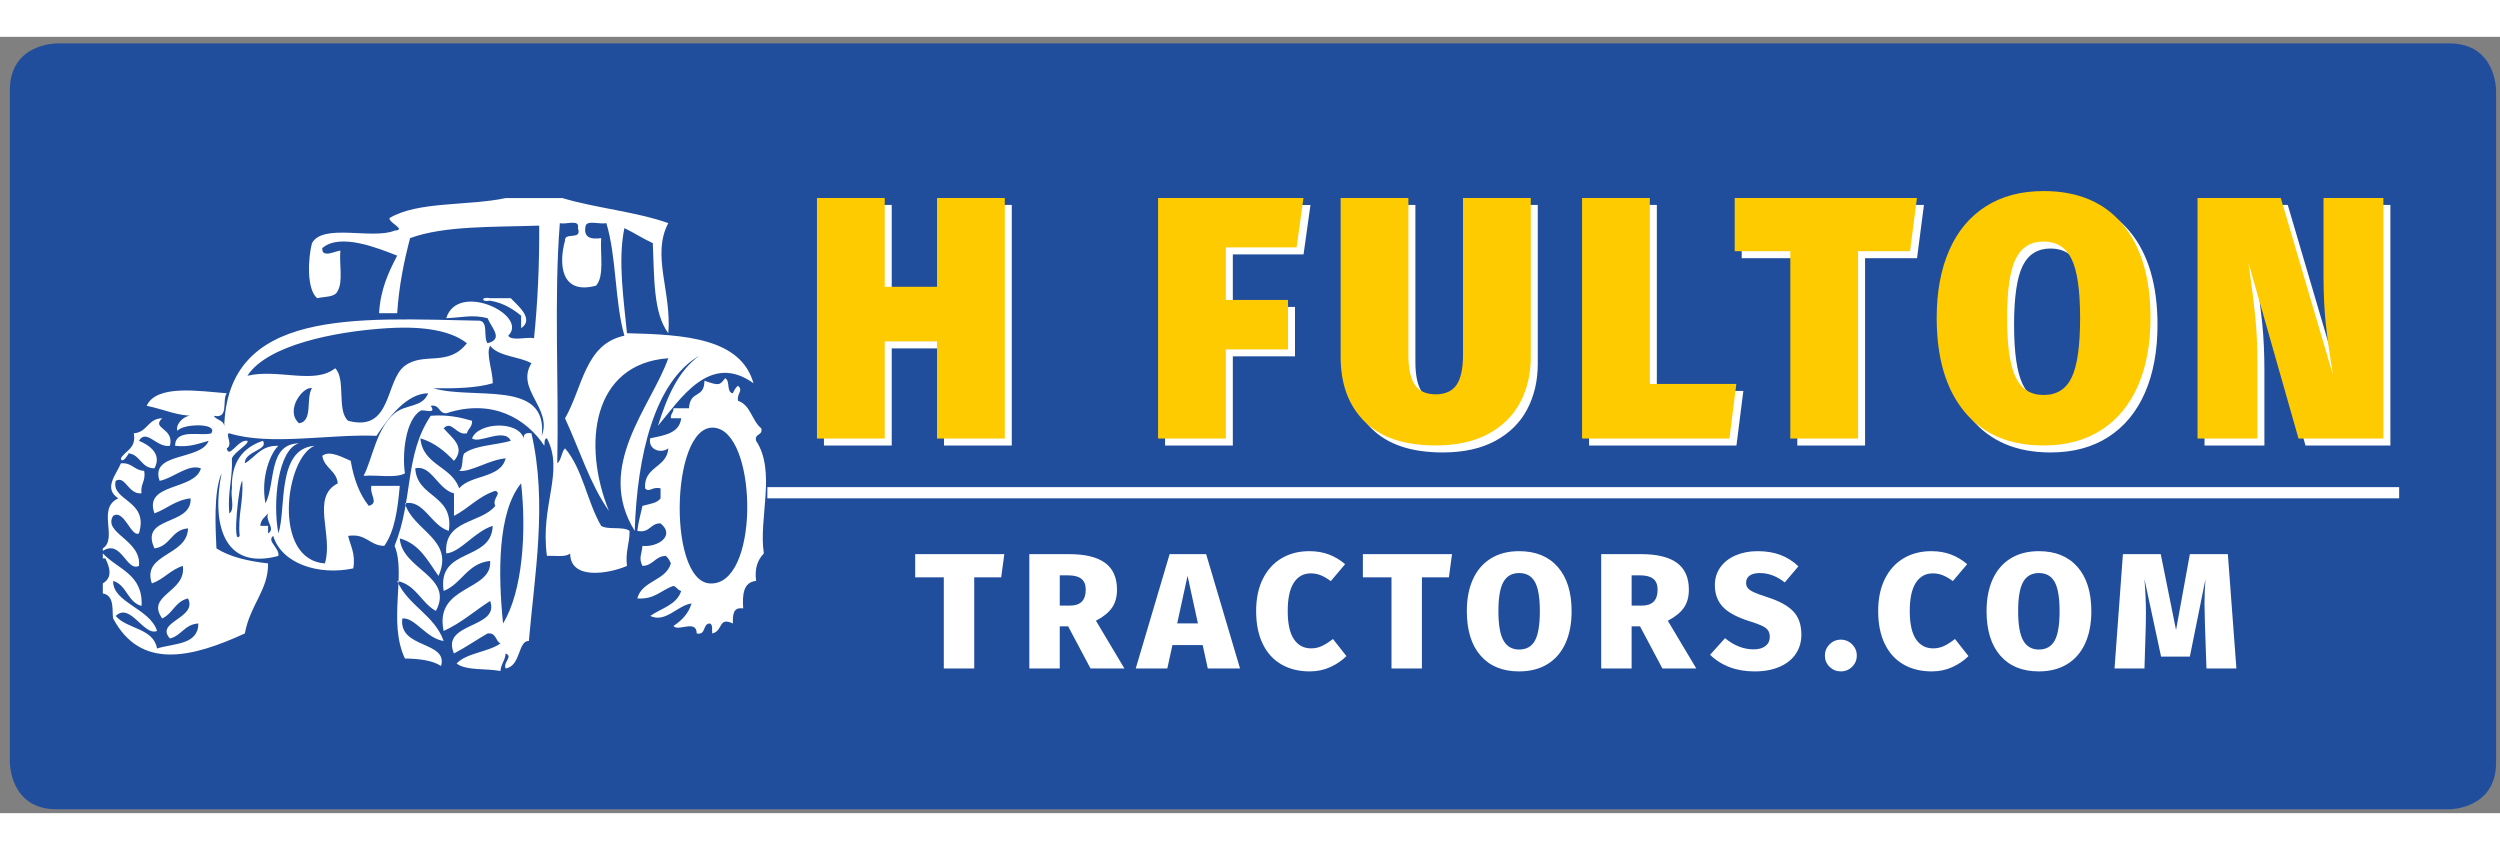 <svg xmlns="http://www.w3.org/2000/svg" xmlns:xlink="http://www.w3.org/1999/xlink" id="Layer_1" x="0px" y="0px" width="400px" height="136px" viewBox="0 0 760 236" xml:space="preserve"><rect x="0" y="0" width="760" height="236" fill="#808080" stroke="none"/><g>	<path fill="#204E9D" d="M17.173,2C17.173,2,3,2,3,16.174v204.472c0,0,0,14.174,14.173,14.174h727.465c0,0,14.172,0,14.172-14.174  V16.174c0,0,0-14.174-14.172-14.174H17.173L17.173,2z"></path>	<path fill="#FFFFFF" d="M158.421,88.574c4.278-2.882-1.449-7.18-3.14-9.128c-2.093,0-4.186,0-6.28,0  c-2.839-0.552-2.839,1.313,0,0.761c4,0.688,6.86,2.48,9.42,4.563C158.421,86.038,158.421,87.307,158.421,88.574L158.421,88.574z"></path>	<path fill="#FFFFFF" d="M204.736,112.915c0.099,1.364-0.961,1.604-0.785,3.042c1.047,0,2.093,0,3.14,0  c-0.541,4.548-5.112,5.189-9.42,6.085c-0.749,3.462,3.3,4.789,5.495,3.043c-0.379,5.973-7.5,5.41-7.065,12.171  c1.396,1.421,1.995-0.618,4.71,0c0,1.015,0,2.028,0,3.043c-1.045,1.522-3.485,1.694-5.495,2.281  c-0.554,2.506-1.261,4.863-1.57,7.607c3.922,0.758,3.842-2.363,7.065-2.282c4.607,3.774-0.9,7.333-5.495,6.845  c-0.275,2.739-1.201,3.666,0,6.086c3.302-0.096,3.762-2.946,7.065-3.043c0.733,0.559,1.189,1.384,1.57,2.282  c-1.546,5.349-8.795,5.17-10.205,10.649c5.354,0.371,7.261-2.6,10.99-3.803c1.031,0.269,1.234,1.339,2.355,1.521  c-1.351,4.27-6.09,5.256-9.42,7.607c4.659,2.213,8.205-3.191,12.56-3.804c-0.941,3.146-3.01,5.197-5.495,6.846  c1.348,1.85,7.035-2.149,7.065,2.281c2.946,0.573,1.711-2.905,3.925-3.042c1.065,0.235,0.651,1.904,0.785,3.042  c3.396-0.725,1.745-5.167,6.28-3.042c-0.016-2.551,0-5.071,3.14-4.563c-0.298-4.346,0.109-8.007,3.925-8.367  c-0.522-4.055,0.607-6.511,2.355-8.368c-1.645-10.585,3.8-24.952-2.355-34.229c-0.585-2.341,2.154-1.462,1.57-3.804  c-2.874-2.286-3.192-7.049-7.065-8.366c-0.393-2.394,1.711-2.975,0-4.564c-0.733,0.557-1.19,1.383-1.57,2.282  c-2.076-0.271-0.71-3.876-2.355-4.564c-1.632,2.162-1.839,2.313-6.28,0.761c-0.039,5.56-4.351,2.72-4.71,8.367  C207.876,112.915,206.306,112.915,204.736,112.915L204.736,112.915z M215.726,166.16c-13.155-0.886-11.771-50.916,2.355-47.16  C230.409,122.278,230.736,167.173,215.726,166.16L215.726,166.16z"></path>	<path fill="#FFFFFF" d="M170.981,49.021c-5.756,0-11.513,0-17.27,0c-11.368,2.422-26.792,0.916-35.325,6.085  c-0.106,1.525,5.334,3.536,1.57,3.803c-6.799,2.793-21.754-2.316-25.119,3.804c-1.204,4.674-1.668,13.96,1.569,16.734  c2.32-0.541,5.542-0.209,6.281-2.282c1.63-2.73,0.407-8.226,0.785-12.171c-1.311,0.015-5.732,2.476-5.495-0.76  c5.422-4.765,17.139,0.093,22.764,2.282c-2.633,5.055-5.098,10.272-5.495,17.495c1.832,0,3.664,0,5.495,0  c0.546-8.347,2.073-15.74,3.925-22.82c10.434-3.835,25.352-3.325,39.25-3.803c0.078,11.993-0.464,23.384-1.57,34.229  c-2.386-0.477-6.761,0.975-7.85-0.76c6.407-6.216-15.331-16.666-18.84-5.325c4.972-0.211,7.958-1.177,12.56,0  c1.366,3.148,4.896,6.342,0,7.607c-1.358-1.728,0.303-6.379-2.355-6.847C108.158,85.557,68.862,82.425,68.147,119  c0.331-2.603-2.352-2.285-3.14-3.803c4.729,1.032,2.397-4.776,3.925-6.846c-8.24-0.632-21.339-2.787-24.335,3.803  c5.826,1.228,9.411,3.19,14.915,3.043c-3.79-0.851-6.496,3.295-5.495,4.563c1.319-2.14,12.471-2.528,10.205,0.761  c-2.634,1.031-10.977-1.705-10.99,3.803c4.448,0.507,7.134-0.693,10.205-1.521c-2.374,6.071-17.973,3.368-14.915,12.171  c4.164-0.797,8.694-5.248,12.56-3.805c-1.847,6.838-17.534,4.302-14.13,13.692c3.819-1.37,6.306-4.032,10.99-4.563  c0.432,8.537-15.619,5.142-10.99,15.213c4.875-0.601,5.103-5.705,10.205-6.085c-0.173,8.458-14.114,7.614-10.99,16.733  c3.652-1.277,5.654-4.157,9.42-5.324c1.104,8.1-11.409,8.76-6.28,15.974c3.195-1.467,4.009-5.243,7.85-6.085  c3.006,5.988-10.179,7.054-5.495,12.171c3.539-0.881,4.451-4.31,8.635-4.564c-0.028,6.566-7.417,5.997-12.56,7.606  c-1.117-6.271-9.148-5.842-12.56-9.888c4.422-4.289,8.487,6.195,12.56,4.563c-2.127-6.874-13.537-8.606-13.345-15.213  c4.213,1.242,4.333,6.45,8.635,7.606c0.555-9.666-7.311-11.172-11.775-15.975c0,0.507,0,1.016,0,1.522c0.261,0,0.523,0,0.785,0  c1.39,2.911,2.216,5.795-0.785,7.605c0,1.015,0,2.029,0,3.043c3.775,0.63,2.718,5.644,3.14,7.606  c8.343,15.681,23.721,12.03,40.035,4.563c1.623-8.81,7.177-13.186,7.065-21.298c-6.092-0.689-11.596-1.949-15.7-4.563  c-0.268-5.858-0.925-17.253,1.57-22.819c-3.022,14.818,0.296,29.719,17.27,25.101c0.385-2.452-3.664-4.494-1.57-6.085  c2.459,8.31,13.576,12.142,24.334,9.889c0.742-4.521-0.85-6.782-1.569-9.889c5.571-0.835,6.384,2.941,10.989,3.043  c3.2-4.506,4.087-11.253,4.71-18.256c-2.878,0-5.756,0-8.635,0c-0.598,2.714,2.433,5.224-0.785,6.085  c-2.862-3.565-4.574-8.245-5.495-13.691c-2.069-0.817-6.398-3.391-8.634-1.521c0.591,3.737,4.309,4.445,4.71,8.367  c-8.305,4.229-1.264,15.708-3.926,24.341c-16.146-1.126-12.009-32.188-3.139-35.751c-11.611,0.85-8.543,19.363-10.99,26.623  c-1.861-9.561-0.027-25.774,6.28-27.383c-9.489,0.187-7.033,11.948-10.205,18.255c-1.578-8.129,1.715-15.567,3.925-17.495  c-5.416-0.176-6.91,3.447-10.205,5.325c-0.151-3.719,7.341-4.012,5.495-6.846c-6.021,2.025-9.671,6.35-9.42,14.452  c-0.492,2.313,1.005,6.552-0.785,7.606c-0.609-6.421,1.055-10.641,0.785-16.734c0.827-2.021,5.371-4.386,4.71-5.324  c-2.821-0.573-5.6,5.703-6.28,2.281c2.035-0.976-0.604-4.548,0.785-4.563c12.468,3.869,30.443,0.161,44.744,0.761  c3.56-5.431,9.174-12.91,15.7-12.931c-1.705,4.418-6.799,3.249-10.205,6.085c-5.568,4.638-6.733,13.92-9.42,19.016  c4.071-0.366,9.742,0.819,12.56-0.76c-0.854-5.736,0.105-16.16,4.71-19.017c0.947-0.587,5.078,1.348,3.14-1.521  c2.828-0.458,2.314,2.322,4.71,2.282c14.099-4.623,24.425,1.741,29.83,9.888c0.123-0.895-0.135-2.159,0.785-2.282  c5.359,10.311-2.125,20.193,0,35.751c2.456-0.154,5.763,0.514,7.065-0.761c-0.007,8.218,11.748,6.188,17.27,3.804  c-0.564-4.35,0.837-6.795,0.785-10.648c-1.91-1.446-6.568-0.229-8.635-1.522c-4.263-7.278-5.616-17.377-10.99-23.58  c-1.136,1.182-1.047,3.551-2.355,4.564c0.518-24.092-1.039-50.196,0.785-73.023c1.783,0.555,6.124-1.369,5.495,1.522  c1.383,3.875-4.154,1.045-3.925,3.803c-1.949,7.04-1.325,16.585,9.42,13.692c2.594-2.812,1.247-9.441,1.57-14.453  c-3.341,0.449-5.497-0.251-4.71-3.803c0.584-1.716,4.403-0.298,6.28-0.762c3.117,10.165,2.543,23.906,5.495,34.23  c-12.084,2.489-12.733,16.059-18.055,25.101c4.39,9.438,7.587,20.032,13.345,28.145c-8.151-20.157-5.12-44.708,18.055-46.399  c-5.205,14.745-22.444,32.836-10.205,52.485c0.716-22.887,6.036-45.368,19.625-53.246c-6.571,4.789-9.872,12.746-12.56,21.298  c6.721-7.961,15.706-22.53,29.045-12.931c-3.905-13.711-20.843-14.794-38.465-15.213c-0.892-9.536-2.866-22.066-0.785-31.947  c2.979,1.423,5.605,3.189,8.635,4.563c0.476,10.188,0.07,21.23,4.71,27.384c1.067-12.553-5.174-23.714,0-33.47  C193.401,53.158,181.171,52.078,170.981,49.021L170.981,49.021z M117.601,88.574c8.715-0.556,18.586,0.02,24.335,4.564  c-5.665,7.308-13.025,2.563-18.84,6.845c-6.115,4.504-3.797,20.341-17.269,16.735c-3.545-3.158-0.591-12.613-3.926-15.975  c-6.265,5.059-17.306,0.078-26.689,2.282C81.238,93.718,101.652,89.59,117.601,88.574L117.601,88.574z M161.561,99.224  c-4.905,7.966,6.399,13.585,3.14,22.059c1.901-17.309-20.737-10.84-32.97-14.453c6.635,0.091,13.038-0.044,18.055-1.521  c0.09-3.66-2.179-9.014-0.785-11.41C151.568,97.242,157.742,97.093,161.561,99.224L161.561,99.224z M90.912,117.479  c-4.449-3.94,1.34-11.423,3.925-10.65C92.9,109.771,95.256,116.871,90.912,117.479L90.912,117.479z M73.642,134.975  c0.431,6.249-1.386,10.319-0.785,16.733C70.45,155.238,72.689,135.525,73.642,134.975L73.642,134.975z M81.492,150.947  c0-0.76,0-1.521,0-2.282c-0.785,0-1.57,0-2.354,0c0.087-1.942,1.438-2.662,2.354-3.803  C80.586,147.333,83.89,149.541,81.492,150.947L81.492,150.947z"></path>	<path fill="#FFFFFF" d="M120.741,165.4c5.818,1.208,7.265,6.653,11.775,9.127c5.619-10.558-10.338-12.586-10.99-22.058  c6.094,1.7,8.562,6.917,11.775,11.408c4.97-11.093-7.738-13.659-10.205-22.059c5.651-1.284,8.027,6.83,13.345,8.368  c1.623-11.208-9.662-9.907-10.205-19.018c4.825-1.215,6.878,6.401,11.775,7.607c0,2.282,0,4.564,0,6.846  c4.469-2.262,7.438-5.978,12.56-7.606c2.14,0.7-1.096,2.378,0,4.563c-4.336,5.434-15.706,4.052-14.915,14.452  c4.269-0.299,8.681-6.708,14.13-8.367c-0.378,11.044-16.941,6.404-14.915,19.777c5.584-2.196,7.081-8.351,14.13-9.128  c0.74,9.342-17.102,7.259-14.13,21.299c5.353-2.42,9.41-6.096,14.13-9.128c3.089,8.484-15.155,6.388-10.99,15.974  c3.567-1.868,6.754-4.104,10.205-6.086c2.686-0.32,2.359,2.279,3.925,3.043c-3.797,2.659-10.183,2.812-13.345,6.085  c2.915,2.246,8.978,1.443,13.345,2.282c0.131-2.154,1.439-3.17,1.57-5.324c2.385,0.938-0.851,2.615,0,4.563  c4.702-0.788,3.69-8.486,7.065-8.367c1.72-20.01,5.68-41.888,0.785-63.134c-1.575-0.259-2.456,0.156-2.355,1.521  c-1.695-5.442-13.779-4.882-15.7,0c1.98,1.856,9.797-3.412,11.775,0.762c-4.619,1.354-10.692,1.303-14.13,3.803  c-0.953,1.359-0.143,4.425-1.57,5.325c3.43,0.518,9.074-3.365,14.13-3.804c-1.484,6.169-10.628,4.915-14.13,9.128  c-2.208-6.734-11.086-7.007-11.775-15.214c4.366,1.349,7.447,3.941,10.205,6.847c3.738-4.291-0.91-7.174-3.14-9.889  c2.469-2.587,3.853,2.309,7.065,1.521c0.337-1.448,1.691-1.911,1.57-3.803c-3.623-1.053-7.439-1.92-12.56-1.521  c-8.027,11.968-5.25,25.289-10.99,39.553c3.569,8.465-2.109,23.111,3.14,34.23c4.363,0.083,8.334,0.545,10.99,2.282  c2.158-7.678-12.974-5.17-11.775-14.453c3.824-0.396,7.294,6.106,12.56,6.846C132.069,175.722,123.99,172.901,120.741,165.4  L120.741,165.4z M152.926,178.331c-1.515-14.9-1.731-33.771,5.495-42.597C160.061,150.413,158.927,168.563,152.926,178.331  L152.926,178.331z"></path>	<path fill="#FFFFFF" d="M31.252,156.272c5.666-3.614,7.153,6.405,10.99,4.563c0.867-7.888-11.073-9.936-7.85-15.213  c3.327-2.183,5.496,6.63,7.85,5.324c3.129-10.219-8.619-9.785-7.065-15.973c2.97-1.728,3.762,4.185,7.85,3.803  c-0.42-2.943,1.401-3.714,0.785-6.846c-3.029-0.108-3.628-2.57-7.065-2.282c-1.413,3.505-5.428,7.578-0.785,10.649  c-6.659,3.013-0.028,12.21-4.71,15.213C31.252,155.766,31.252,156.019,31.252,156.272L31.252,156.272z"></path>	<path fill="#FFFFFF" d="M39.102,126.606c3.684,0.488,3.713,4.515,7.85,4.563c2.359-4.362-1.539-7.063-4.71-8.366  c2.274-3.818,5.418,2.215,9.42,1.521c1.37-5.544-5.807-5.114-2.355-8.367c-4.391,0.057-4.474,4.286-8.635,4.564  c0.833,4.61-2.506,5.178-3.925,7.606C36.978,129.937,38.871,127.282,39.102,126.606L39.102,126.606z"></path>	<polygon fill="#FFFFFF" points="233.281,136.89 233.281,140.29 729.344,140.29 729.344,136.89 233.281,136.89  "></polygon>	<path fill="#FFFFFF" d="M278.216,157.256v7.05h8.7v27.7h9.25v-27.7h8.2l0.95-7.05H278.216L278.216,157.256z M331.516,192.006h10.3  l-8.65-14.5c2.233-1.166,3.858-2.483,4.875-3.95c1.016-1.466,1.525-3.3,1.525-5.5c0-3.667-1.209-6.384-3.625-8.15  c-2.417-1.767-6.075-2.649-10.975-2.649h-12.05v34.75h9.25v-12.801h2.55L331.516,192.006L331.516,192.006z M322.166,163.705h2.6  c1.766,0,3.091,0.351,3.975,1.051c0.883,0.699,1.325,1.8,1.325,3.3c0,3.232-1.6,4.85-4.8,4.85h-3.1V163.705L322.166,163.705z   M376.966,192.006l-10.3-34.75h-11.1l-10.3,34.75h9.6l1.55-7.101h9.2l1.55,7.101H376.966L376.966,192.006z M361.016,163.855  l3.15,14.45h-6.3L361.016,163.855L361.016,163.855z M398.016,156.355c-3.168,0-5.967,0.717-8.4,2.15s-4.334,3.517-5.699,6.25  c-1.368,2.732-2.051,6-2.051,9.8c0,3.899,0.666,7.225,2,9.975c1.332,2.75,3.226,4.833,5.676,6.25  c2.449,1.416,5.324,2.125,8.625,2.125c2.232,0,4.307-0.434,6.225-1.3c1.916-0.867,3.557-1.983,4.926-3.35l-4.1-5.2  c-1.201,0.933-2.311,1.642-3.326,2.125c-1.018,0.482-2.125,0.725-3.324,0.725c-2.234,0-3.975-0.933-5.225-2.8  s-1.875-4.717-1.875-8.55s0.615-6.7,1.85-8.601c1.232-1.899,2.949-2.85,5.15-2.85c1.1,0,2.131,0.2,3.1,0.6  c0.965,0.4,1.965,0.984,3,1.75l4.35-5.149c-1.533-1.3-3.184-2.283-4.949-2.95C402.197,156.689,400.217,156.355,398.016,156.355  L398.016,156.355L398.016,156.355z M414.316,157.256v7.05h8.699v27.7h9.25v-27.7h8.201l0.949-7.05H414.316L414.316,157.256z   M461.816,156.355c-3.334,0-6.193,0.734-8.576,2.2c-2.383,1.467-4.199,3.566-5.449,6.3c-1.25,2.734-1.875,5.984-1.875,9.75  c0,5.8,1.393,10.3,4.176,13.5c2.781,3.2,6.691,4.8,11.725,4.8c3.332,0,6.199-0.734,8.6-2.2c2.4-1.467,4.225-3.574,5.475-6.324  s1.875-6.009,1.875-9.775c0-5.766-1.4-10.25-4.199-13.45C470.766,157.955,466.85,156.355,461.816,156.355L461.816,156.355  L461.816,156.355z M461.816,163.006c2.199,0,3.799,0.899,4.799,2.699c1,1.801,1.5,4.768,1.5,8.9c0,4.167-0.5,7.15-1.5,8.95  s-2.6,2.7-4.799,2.7c-2.133,0-3.717-0.908-4.75-2.726c-1.033-1.815-1.551-4.792-1.551-8.925s0.508-7.1,1.525-8.9  C458.059,163.905,459.648,163.006,461.816,163.006L461.816,163.006L461.816,163.006z M505.365,192.006h10.299l-8.648-14.5  c2.232-1.166,3.857-2.483,4.875-3.95c1.016-1.466,1.523-3.3,1.523-5.5c0-3.667-1.207-6.384-3.625-8.15  c-2.416-1.767-6.074-2.649-10.975-2.649h-12.049v34.75h9.25v-12.801h2.549L505.365,192.006L505.365,192.006z M496.016,163.705h2.6  c1.768,0,3.092,0.351,3.975,1.051c0.883,0.699,1.324,1.8,1.324,3.3c0,3.232-1.6,4.85-4.799,4.85h-3.1V163.705L496.016,163.705z   M534.316,156.355c-2.467,0-4.693,0.425-6.676,1.275c-1.984,0.85-3.533,2.059-4.65,3.625s-1.674,3.383-1.674,5.449  c0,2.635,0.799,4.817,2.4,6.551c1.6,1.732,4.365,3.217,8.299,4.449c1.633,0.5,2.875,0.958,3.725,1.375  c0.852,0.417,1.441,0.885,1.775,1.4c0.334,0.517,0.5,1.175,0.5,1.975c0,1.135-0.434,2.042-1.299,2.726  c-0.867,0.683-2.084,1.024-3.65,1.024c-3,0-5.885-1.133-8.65-3.399l-4.551,5.05c3.5,3.367,8.018,5.05,13.551,5.05  c2.9,0,5.426-0.467,7.574-1.399c2.15-0.934,3.791-2.242,4.926-3.926c1.133-1.683,1.699-3.625,1.699-5.824  c0-3.033-0.824-5.408-2.475-7.125c-1.65-1.718-4.258-3.143-7.824-4.275c-1.867-0.6-3.234-1.1-4.1-1.5  c-0.867-0.4-1.484-0.817-1.852-1.25s-0.549-0.983-0.549-1.65c0-0.933,0.357-1.658,1.074-2.175s1.758-0.774,3.125-0.774  c2.633,0,5.15,0.949,7.551,2.85l4.15-4.9c-1.602-1.533-3.41-2.683-5.426-3.449C539.273,156.738,536.949,156.355,534.316,156.355  L534.316,156.355L534.316,156.355z M559.615,183.256c-1.334,0-2.475,0.475-3.426,1.425c-0.949,0.95-1.424,2.092-1.424,3.425  c0,1.334,0.475,2.467,1.424,3.4c0.951,0.933,2.092,1.399,3.426,1.399c1.332,0,2.475-0.467,3.424-1.399  c0.951-0.934,1.426-2.066,1.426-3.4c0-1.333-0.475-2.475-1.426-3.425C562.09,183.73,560.947,183.256,559.615,183.256  L559.615,183.256L559.615,183.256z M587.115,156.355c-3.168,0-5.967,0.717-8.4,2.15s-4.332,3.517-5.699,6.25  c-1.367,2.732-2.051,6-2.051,9.8c0,3.899,0.668,7.225,2,9.975c1.334,2.75,3.225,4.833,5.676,6.25  c2.449,1.416,5.324,2.125,8.625,2.125c2.232,0,4.307-0.434,6.225-1.3c1.916-0.867,3.559-1.983,4.924-3.35l-4.1-5.2  c-1.199,0.933-2.307,1.642-3.324,2.125c-1.018,0.482-2.125,0.725-3.326,0.725c-2.232,0-3.975-0.933-5.225-2.8  s-1.875-4.717-1.875-8.55s0.617-6.7,1.85-8.601c1.234-1.899,2.951-2.85,5.15-2.85c1.1,0,2.133,0.2,3.1,0.6  c0.969,0.4,1.969,0.984,3,1.75l4.352-5.149c-1.533-1.3-3.184-2.283-4.951-2.95C591.299,156.689,589.314,156.355,587.115,156.355  L587.115,156.355L587.115,156.355z M619.816,156.355c-3.334,0-6.193,0.734-8.576,2.2c-2.383,1.467-4.199,3.566-5.449,6.3  c-1.25,2.734-1.875,5.984-1.875,9.75c0,5.8,1.391,10.3,4.176,13.5c2.781,3.2,6.689,4.8,11.725,4.8c3.332,0,6.199-0.734,8.6-2.2  c2.4-1.467,4.225-3.574,5.475-6.324s1.875-6.009,1.875-9.775c0-5.766-1.4-10.25-4.199-13.45  C628.766,157.955,624.848,156.355,619.816,156.355L619.816,156.355L619.816,156.355z M619.816,163.006  c2.199,0,3.799,0.899,4.799,2.699c1,1.801,1.5,4.768,1.5,8.9c0,4.167-0.5,7.15-1.5,8.95s-2.6,2.7-4.799,2.7  c-2.135,0-3.719-0.908-4.75-2.726c-1.035-1.815-1.551-4.792-1.551-8.925s0.508-7.1,1.525-8.9  C616.057,163.905,617.648,163.006,619.816,163.006L619.816,163.006L619.816,163.006z M677.266,157.256h-11.549l-4.201,23.05  l-4.65-23.05h-11.5l-2.549,34.75h9.1l0.4-12.95c0.031-0.9,0.049-2.2,0.049-3.9c0-2.966-0.148-6.399-0.449-10.3l5.051,23.55h8.75  l4.75-23.55c-0.201,2.5-0.301,5-0.301,7.5c0,1.033,0.031,2.55,0.1,4.55l0.051,2.15l0.449,12.95h9.1L677.266,157.256  L677.266,157.256z"></path>	<path fill="#FFFFFF" d="M307.582,124.243V51.109h-20.6v27.005h-15.9V51.109h-20.6v73.134h20.6V94.717h15.9v29.526H307.582  L307.582,124.243z M374.78,124.243V97.134h18.9V82.107h-18.9V66.136h21.5l2.102-15.026H354.18v73.134H374.78L374.78,124.243z   M467.479,51.109h-20.6v47.705c0,4.134-0.65,7.163-1.951,9.089c-1.299,1.928-3.416,2.89-6.35,2.89s-5.051-0.962-6.35-2.89  c-1.301-1.926-1.951-4.955-1.951-9.089V51.109h-20.6v48.336c0,8.266,2.434,14.815,7.301,19.649c4.865,4.834,12.066,7.25,21.6,7.25  c6.332,0,11.666-1.175,16-3.521c4.332-2.346,7.566-5.551,9.699-9.614c2.133-4.062,3.201-8.65,3.201-13.765V51.109L467.479,51.109z   M483.078,51.109v73.134h44.801l2.1-16.602h-26.301V51.109H483.078L483.078,51.109z M529.479,51.109v16.182h16.9v56.952h20.6  V67.291h15.799l2.102-16.182H529.479L529.479,51.109z M623.379,49.009c-6.869,0-12.736,1.559-17.602,4.675  c-4.867,3.118-8.566,7.565-11.1,13.345c-2.535,5.78-3.799,12.628-3.799,20.543c0,12.189,2.814,21.698,8.449,28.528  c5.633,6.83,13.65,10.245,24.051,10.245c6.863,0,12.73-1.576,17.6-4.729c4.865-3.151,8.564-7.635,11.1-13.45  c2.531-5.813,3.801-12.678,3.801-20.595c0-12.188-2.818-21.662-8.451-28.424C641.793,52.389,633.777,49.009,623.379,49.009  L623.379,49.009L623.379,49.009z M623.379,64.35c3.932,0,6.764,1.77,8.5,5.306c1.73,3.538,2.6,9.51,2.6,17.916  c0,8.478-0.85,14.501-2.551,18.073c-1.699,3.573-4.549,5.358-8.549,5.358c-3.936,0-6.77-1.803-8.5-5.41  c-1.736-3.607-2.602-9.615-2.602-18.021s0.865-14.378,2.602-17.916C616.609,66.119,619.443,64.35,623.379,64.35L623.379,64.35  L623.379,64.35z M726.676,51.109h-18.199v23.432c0,5.465,0.215,10.281,0.648,14.448c0.434,4.169,1.051,8.669,1.852,13.503  l0.299,2.206l-15.799-53.589h-25.301v73.134h18.199v-22.696c0-5.323-0.217-10.104-0.648-14.344  c-0.436-4.236-1.018-8.913-1.75-14.027l-0.301-2.312l15.199,53.379h25.801V51.109L726.676,51.109z"></path>	<path fill="#FECA00" d="M305.456,122.117V48.983h-20.6v27.005h-15.9V48.983h-20.6v73.134h20.6V92.591h15.9v29.526H305.456  L305.456,122.117z M372.654,122.117V95.008h18.901V79.981h-18.901V64.01h21.5l2.1-15.026h-44.2v73.134H372.654L372.654,122.117z   M465.354,48.983h-20.6v47.705c0,4.134-0.65,7.163-1.951,9.089c-1.299,1.928-3.418,2.89-6.352,2.89s-5.049-0.962-6.348-2.89  c-1.301-1.926-1.951-4.955-1.951-9.089V48.983h-20.6v48.336c0,8.266,2.432,14.816,7.301,19.649  c4.865,4.834,12.064,7.25,21.598,7.25c6.334,0,11.666-1.175,16-3.521s7.566-5.551,9.701-9.614c2.133-4.062,3.201-8.65,3.201-13.765  V48.983L465.354,48.983z M480.951,48.983v73.134h44.801l2.1-16.602h-26.299V48.983H480.951L480.951,48.983z M527.352,48.983v16.182  h16.9v56.952h20.6V65.165h15.801l2.1-16.182H527.352L527.352,48.983z M621.252,46.883c-6.867,0-12.734,1.559-17.6,4.675  c-4.869,3.118-8.568,7.565-11.1,13.345c-2.535,5.78-3.801,12.628-3.801,20.543c0,12.189,2.814,21.698,8.449,28.528  c5.633,6.83,13.65,10.245,24.051,10.245c6.865,0,12.732-1.576,17.6-4.729c4.865-3.151,8.564-7.635,11.1-13.45  c2.533-5.813,3.801-12.678,3.801-20.595c0-12.188-2.818-21.662-8.449-28.423C639.666,50.263,631.652,46.883,621.252,46.883  L621.252,46.883L621.252,46.883z M621.252,62.224c3.932,0,6.766,1.77,8.5,5.306c1.732,3.538,2.6,9.51,2.6,17.916  c0,8.478-0.85,14.501-2.549,18.073c-1.701,3.573-4.551,5.358-8.551,5.358c-3.936,0-6.768-1.803-8.5-5.41  c-1.734-3.607-2.6-9.615-2.6-18.021s0.865-14.378,2.6-17.916C614.484,63.993,617.316,62.224,621.252,62.224L621.252,62.224  L621.252,62.224z M724.551,48.983H706.35v23.432c0,5.464,0.217,10.281,0.65,14.448c0.434,4.169,1.051,8.669,1.85,13.503  l0.301,2.206L693.35,48.983h-25.299v73.134h18.199V99.42c0-5.322-0.217-10.104-0.65-14.343c-0.434-4.236-1.018-8.913-1.75-14.027  l-0.299-2.312l15.199,53.379h25.801V48.983L724.551,48.983z"></path></g></svg>
